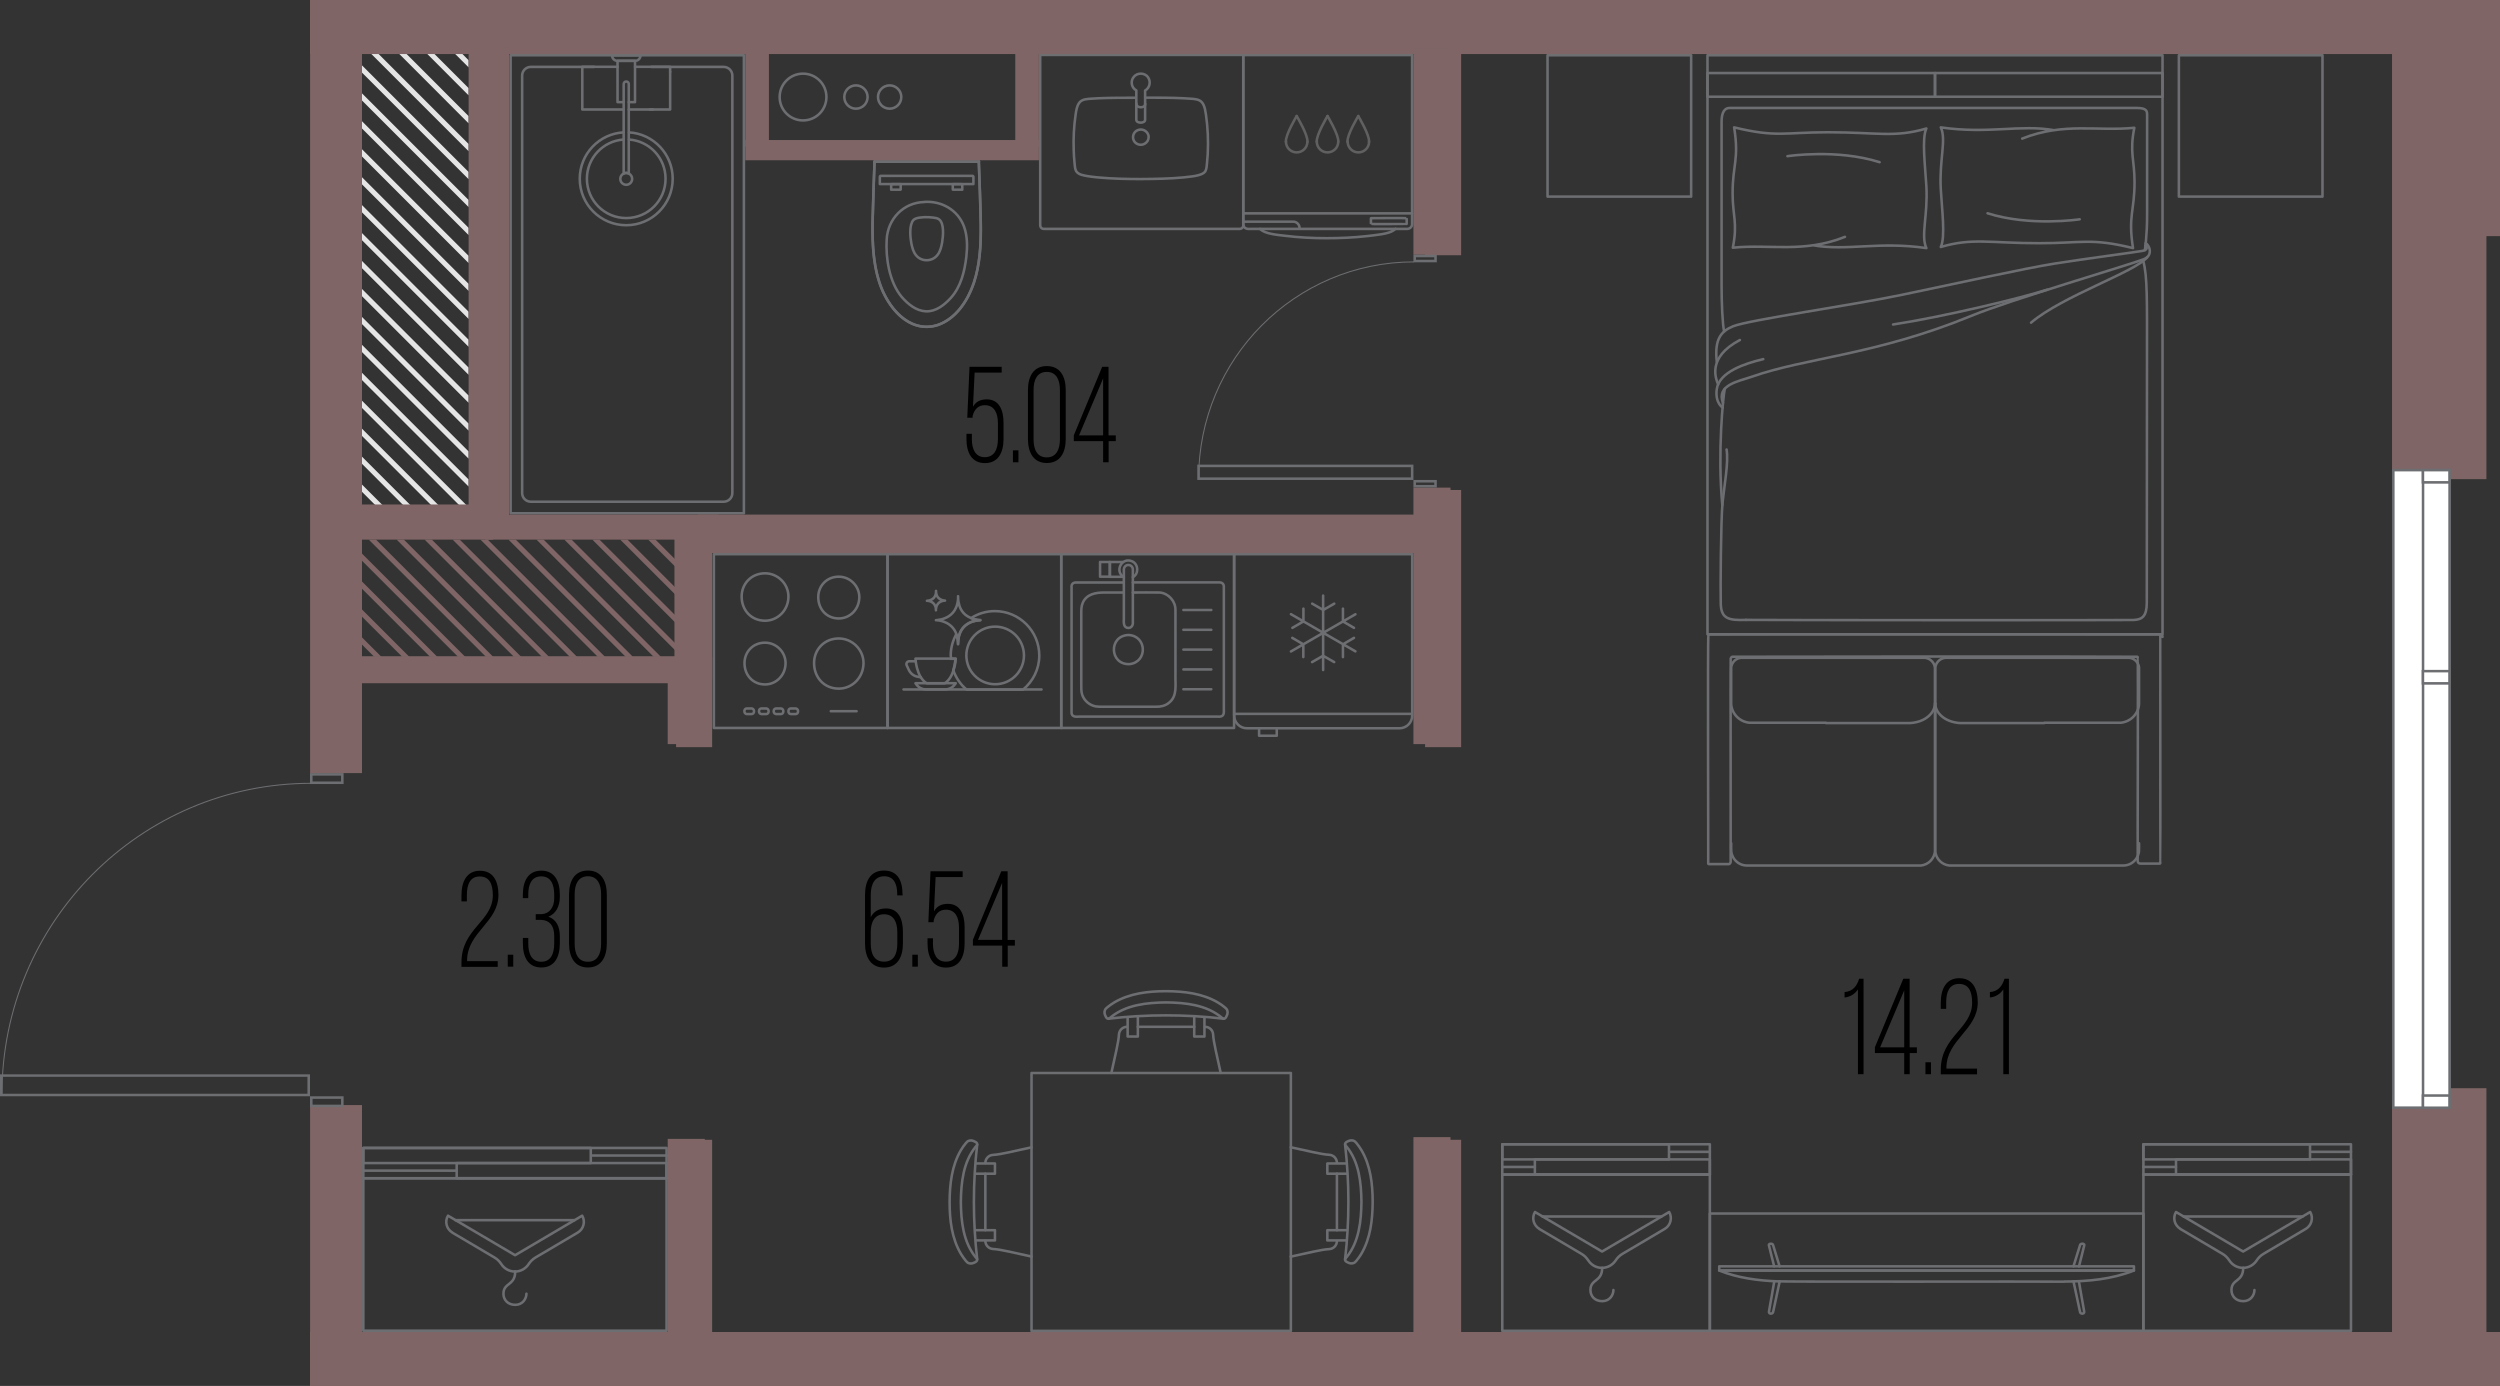 <?xml version="1.0" encoding="UTF-8"?><svg id="_окна" xmlns="http://www.w3.org/2000/svg" viewBox="0 0 244.76 135.69"><rect x="0" y="0" width="244.76" height="135.69" fill="#333333" stroke="none"/><defs><style>.cls-1,.cls-2{stroke-linecap:round;stroke-linejoin:round;stroke-width:.25px;}.cls-1,.cls-2,.cls-3{fill:none;}.cls-1,.cls-3{stroke:#6d6e71;}.cls-2{stroke:#606060;}.cls-4{fill:#fff;}.cls-5{fill:#7f6565;}.cls-6{fill:#e5e5e5;}.cls-7{fill:#6d6e71;}.cls-3{stroke-miterlimit:10;stroke-width:.1px;}.cls-8{fill:#84776d;}</style></defs><polygon class="cls-6" points="35.43 47.43 35.43 48.14 37.03 49.74 37.74 49.74 35.43 47.43"/><polygon class="cls-6" points="35.43 44.7 35.43 45.4 39.76 49.74 40.47 49.74 35.43 44.7"/><polygon class="cls-6" points="35.43 41.96 35.43 42.67 42.5 49.74 43.21 49.74 35.43 41.96"/><polygon class="cls-6" points="35.43 39.22 35.43 39.93 45.24 49.74 45.88 49.74 45.88 49.67 35.43 39.22"/><polygon class="cls-6" points="35.43 36.49 35.43 37.2 45.88 47.64 45.88 46.94 35.43 36.49"/><polygon class="cls-6" points="35.43 33.75 35.43 34.46 45.88 44.91 45.88 44.2 35.43 33.75"/><polygon class="cls-6" points="35.43 31.02 35.43 31.72 45.88 42.17 45.88 41.47 35.43 31.02"/><polygon class="cls-6" points="35.43 28.28 35.43 28.99 45.88 39.44 45.88 38.73 35.43 28.28"/><polygon class="cls-6" points="35.43 25.54 35.43 26.25 45.88 36.7 45.88 35.99 35.43 25.54"/><polygon class="cls-6" points="35.43 22.81 35.43 23.51 45.88 33.96 45.88 33.26 35.43 22.81"/><polygon class="cls-6" points="35.43 20.07 35.43 20.78 45.88 31.23 45.88 30.52 35.43 20.07"/><polygon class="cls-6" points="35.43 17.34 35.43 18.04 45.88 28.49 45.88 27.79 35.43 17.34"/><polygon class="cls-6" points="35.43 14.6 35.43 15.31 45.88 25.76 45.88 25.05 35.43 14.6"/><polygon class="cls-6" points="35.43 11.86 35.43 12.57 45.88 23.02 45.88 22.31 35.43 11.86"/><polygon class="cls-6" points="35.43 9.13 35.43 9.83 45.88 20.28 45.88 19.58 35.43 9.13"/><polygon class="cls-6" points="35.43 6.39 35.43 7.1 45.88 17.55 45.88 16.84 35.43 6.39"/><polygon class="cls-6" points="36.68 4.9 35.97 4.9 45.88 14.81 45.88 14.1 36.68 4.9"/><polygon class="cls-6" points="39.42 4.9 38.71 4.9 45.88 12.08 45.88 11.37 39.42 4.9"/><polygon class="cls-6" points="42.15 4.9 41.45 4.9 45.88 9.34 45.88 8.63 42.15 4.9"/><polygon class="cls-6" points="44.89 4.9 44.18 4.9 45.88 6.6 45.88 5.9 44.89 4.9"/><polygon class="cls-5" points="34.97 61.93 34.97 62.64 36.64 64.31 37.35 64.31 34.97 61.93"/><polygon class="cls-5" points="34.97 59.2 34.97 59.91 39.38 64.31 40.08 64.31 34.97 59.2"/><polygon class="cls-5" points="34.97 56.46 34.97 57.17 42.11 64.31 42.82 64.31 34.97 56.46"/><polygon class="cls-5" points="34.97 53.73 34.97 54.43 44.85 64.31 45.55 64.31 34.97 53.73"/><polygon class="cls-5" points="36.81 52.83 36.1 52.83 47.58 64.31 48.29 64.31 36.81 52.83"/><polygon class="cls-5" points="39.54 52.83 38.83 52.83 50.32 64.31 51.03 64.31 39.54 52.83"/><polygon class="cls-5" points="42.28 52.83 41.57 52.83 53.06 64.31 53.76 64.31 42.28 52.83"/><polygon class="cls-5" points="45.01 52.83 44.31 52.83 55.79 64.31 56.5 64.31 45.01 52.83"/><polygon class="cls-5" points="47.75 52.83 47.04 52.83 58.53 64.31 59.24 64.31 47.75 52.83"/><polygon class="cls-5" points="50.49 52.83 49.78 52.83 61.26 64.31 61.97 64.31 50.49 52.83"/><polygon class="cls-5" points="53.22 52.83 52.52 52.83 64 64.31 64.71 64.31 53.22 52.83"/><polygon class="cls-5" points="55.96 52.83 55.25 52.83 66.19 63.76 66.19 63.06 55.96 52.83"/><polygon class="cls-5" points="58.69 52.83 57.99 52.83 66.19 61.03 66.19 60.32 58.69 52.83"/><polygon class="cls-5" points="61.43 52.83 60.72 52.83 66.19 58.29 66.19 57.59 61.43 52.83"/><polygon class="cls-5" points="64.17 52.83 63.46 52.83 66.19 55.56 66.19 54.85 64.17 52.83"/><circle class="cls-1" cx="78.62" cy="9.5" r="2.29"/><circle class="cls-1" cx="83.8" cy="9.5" r="1.14"/><circle class="cls-1" cx="87.1" cy="9.5" r="1.14"/><rect class="cls-1" x="167.17" y="5.41" width="44.55" height="56.69"/><rect class="cls-1" x="189.45" y="7.15" width="22.28" height="2.32" transform="translate(401.17 16.62) rotate(180)"/><rect class="cls-1" x="167.17" y="7.15" width="22.28" height="2.32" transform="translate(356.62 16.62) rotate(180)"/><path class="cls-1" d="M209.99,24.49s.23-1.4.22-3.52c0-2.12,0-9.39,0-9.72,0-.33,0-.68-1-.68-1,0-39.44,0-39.89,0s-.77.41-.77,1.32c0,.91,0,13.24,0,16.15,0,1.57.09,3.73.25,4.41"/><path class="cls-1" d="M210.04,24.05c.25.23.13.42-.27.51s-5.77.79-8.58,1.24c-2.81.44-10.5,2.13-15.16,3.1-4.66.97-14.84,2.43-16.34,3.04-1.22.49-1.85,1.29-1.61,3.49"/><path class="cls-1" d="M170.34,33.29c-3.27,1.72-2.33,3.83-2.13,4.35"/><path class="cls-1" d="M172.63,35.16c-1.82.43-4.31,1.26-4.55,2.93-.19,1.37.58,1.82.58,1.82"/><path class="cls-1" d="M210.07,23.81c.39.2.75,1.21-.19,1.57-1.46.57-12.95,3.93-16.9,5.55-9.34,3.83-16.2,4.09-21.46,5.95-1.25.44-3.52.79-2.83,2.57"/><path class="cls-1" d="M168.86,38.07c-.15.72-.72,6.14-.24,11.38"/><path class="cls-1" d="M169.04,44.01c.21,1.29-.24,3.59-.4,5.26-.16,1.67-.21,8.42-.17,9.87.05,1.45.79,1.61,2.47,1.55"/><path class="cls-1" d="M170.94,60.69c1.96.03,37.07.04,37.92.01s1.32-.34,1.32-1.7c0-.9.02-14.66.02-24.33,0-4.99.05-7.71-.37-9.12"/><path class="cls-1" d="M210.21,25.19c-1.12,1.41-8.29,3.79-11.36,6.4"/><path class="cls-1" d="M200.43,28.36c-2.34.76-10.05,2.64-15.09,3.41"/><path class="cls-1" d="M201.12,12.75c-3.32-.59-6.46.4-11.11-.28.57,1.21-.16,3.18,0,6.05.11,1.96.47,4.69,0,5.66,3.13-.92,4.76-.37,9.64-.37,4.22,0,5.07-.53,9.18.48-.5-3.18.15-3.57.15-6.47,0-2.18-.51-2.89-.02-5.31-3.6.37-6.92-.56-10.98,1.06"/><path class="cls-1" d="M203.61,21.47s-4.85.74-9.02-.59"/><path class="cls-1" d="M177.49,24.01c3.32.59,6.46-.4,11.11.28-.57-1.21.16-3.18,0-6.05-.11-1.96-.47-4.69,0-5.66-3.13.92-4.76.37-9.64.37-4.22,0-5.07.53-9.18-.48.5,3.18-.15,3.57-.15,6.47,0,2.18.51,2.89.02,5.31,3.6-.37,6.92.56,10.98-1.06"/><path class="cls-1" d="M175,15.29s4.85-.74,9.02.59"/><rect class="cls-1" x="213.43" y="5.3" width="13.84" height="14.06" transform="translate(208.02 232.68) rotate(-90)"/><rect class="cls-1" x="151.63" y="5.3" width="13.84" height="14.06" transform="translate(146.21 170.88) rotate(-90)"/><g id="AG-FURNITURE"><g id="POLYLINE"><polyline class="cls-1" points="95.62 113.91 97.41 113.91 97.41 114.91 95.53 114.91"/></g><g id="POLYLINE-2"><polyline class="cls-1" points="95.62 121.44 97.41 121.44 97.41 120.44 95.53 120.44"/></g><g id="POLYLINE-3"><path class="cls-1" d="M95.67,112.07c-.43,3.7-.43,7.5,0,11.21"/></g><g id="POLYLINE-4"><path class="cls-1" d="M92.97,117.68c0,1.74.21,3.58,1.12,5.1.14.23.3.45.47.66.08.09.17.2.29.23.15.05.31.04.46-.02.1-.05.25-.1.31-.19.05-.06.06-.14.03-.21-.03-.06-.09-.11-.13-.16-1.22-1.5-1.43-3.54-1.45-5.41.02-1.87.23-3.91,1.45-5.41.04-.05.1-.1.13-.16.04-.07.02-.16-.03-.22-.07-.09-.22-.13-.31-.18-.15-.07-.32-.07-.47-.02-.12.04-.2.14-.28.23-.17.2-.33.43-.47.66-.91,1.53-1.11,3.36-1.12,5.1Z"/></g></g><line class="cls-1" x1="96.47" y1="114.91" x2="96.47" y2="120.44"/><g id="AG-FURNITURE-2"><g id="POLYLINE-5"><polyline class="cls-1" points="131.74 121.44 129.95 121.44 129.95 120.44 131.83 120.44"/></g><g id="POLYLINE-6"><polyline class="cls-1" points="131.74 113.91 129.95 113.91 129.95 114.91 131.83 114.91"/></g><g id="POLYLINE-7"><path class="cls-1" d="M131.69,123.28c.43-3.7.43-7.5,0-11.21"/></g><g id="POLYLINE-8"><path class="cls-1" d="M134.39,117.67c0-1.74-.21-3.58-1.12-5.1-.14-.23-.3-.45-.47-.66-.08-.09-.17-.2-.29-.23-.15-.05-.31-.04-.46.02-.1.05-.25.1-.31.19-.05.06-.06.14-.03.21.03.06.09.11.13.16,1.22,1.5,1.43,3.54,1.45,5.41-.02,1.87-.23,3.91-1.45,5.41-.04.05-.1.1-.13.16-.04.07-.02.16.03.22.07.09.22.13.31.18.15.07.32.07.47.02.12-.04.2-.14.28-.23.17-.2.33-.43.47-.66.91-1.53,1.11-3.36,1.12-5.1Z"/></g></g><line class="cls-1" x1="130.89" y1="120.44" x2="130.89" y2="114.91"/><path class="cls-1" d="M96.47,113.86c0-.42.33-.77.75-.79.78-.04,2.12-.39,3.76-.74"/><path class="cls-1" d="M96.47,121.49c0,.42.33.77.75.79.78.04,2.12.39,3.76.74"/><path class="cls-1" d="M126.37,123.03c1.65-.35,2.99-.7,3.77-.74.42-.02.75-.37.75-.79"/><path class="cls-1" d="M126.37,112.32c1.65.35,2.99.7,3.77.74.42.02.75.37.75.79"/><rect class="cls-1" x="100.98" y="105.05" width="25.39" height="25.25" transform="translate(227.36 235.35) rotate(180)"/><g id="AG-FURNITURE-3"><g id="POLYLINE-9"><polyline class="cls-1" points="117.92 99.69 117.92 101.48 116.92 101.48 116.92 99.59"/></g><g id="POLYLINE-10"><polyline class="cls-1" points="110.4 99.69 110.4 101.48 111.4 101.48 111.4 99.59"/></g><g id="POLYLINE-11"><path class="cls-1" d="M119.76,99.73c-3.7-.43-7.5-.43-11.21,0"/></g><g id="POLYLINE-12"><path class="cls-1" d="M114.16,97.04c-1.74,0-3.58.21-5.1,1.12-.23.14-.45.3-.66.47-.09.08-.2.17-.23.29-.05.15-.04.31.02.46.05.1.1.25.19.31.06.05.14.06.21.03.06-.03.11-.09.16-.13,1.5-1.22,3.54-1.43,5.41-1.45,1.87.02,3.91.23,5.41,1.45.05.04.1.1.16.13.07.04.16.02.22-.03.09-.07.13-.22.18-.31.07-.15.07-.32.02-.47-.04-.12-.14-.2-.23-.28-.2-.17-.43-.33-.66-.47-1.53-.91-3.36-1.11-5.1-1.12Z"/></g></g><line class="cls-1" x1="116.92" y1="100.53" x2="111.4" y2="100.53"/><path class="cls-1" d="M117.98,100.53c.42,0,.77.33.79.75.04.78.39,2.12.74,3.76"/><path class="cls-1" d="M110.34,100.53c-.42,0-.77.33-.79.75-.04.78-.39,2.12-.74,3.76"/><path class="cls-1" d="M120.83,69.89h17.43s-17.43,0-17.43,0ZM138.26,70.06c0,.68-.56,1.24-1.24,1.24h-14.95c-.68,0-1.24-.56-1.24-1.24v-15.8s17.43,0,17.43,0v15.8ZM125,71.33v.7h-1.73v-.7M129.54,65.6v-7.29M130.63,59.1l-1.08.62-1.08-.62M128.46,64.82l1.08-.62,1.08.62M126.39,63.78l6.31-3.64M132.56,61.47l-1.08-.63v-1.25M126.52,62.45l1.08.63v1.25M126.39,60.13l6.31,3.64M131.48,64.33v-1.25s1.08-.63,1.08-.63M127.61,59.59v1.25s-1.08.63-1.08.63"/><rect class="cls-1" x="103.9" y="54.26" width="16.92" height="17.01"/><g id="AG-DETAILS"><g id="POLYLINE-13"><path class="cls-1" d="M110.47,62.17c1.82.05,1.92,2.66.11,2.85-1.96.07-2.07-2.77-.11-2.85Z"/></g></g><g id="POLYLINE-14"><line class="cls-1" x1="115.86" y1="63.6" x2="118.59" y2="63.6"/></g><g id="POLYLINE-15"><line class="cls-1" x1="115.86" y1="59.72" x2="118.59" y2="59.72"/></g><g id="POLYLINE-16"><line class="cls-1" x1="115.86" y1="61.66" x2="118.59" y2="61.66"/></g><g id="POLYLINE-17"><line class="cls-1" x1="115.86" y1="65.54" x2="118.59" y2="65.54"/></g><g id="POLYLINE-18"><line class="cls-1" x1="115.86" y1="67.48" x2="118.59" y2="67.48"/></g><g id="POLYLINE-19"><path class="cls-1" d="M110.47,61.48c.33,0,.48-.31.44-.61,0-.58,0-4.87,0-5.05.04-.61-.8-.7-.88-.09,0,.81,0,3.97,0,4.85-.02.35-.05.89.44.9Z"/></g><g id="POLYLINE-20"><path class="cls-1" d="M110.03,56.51c-.95-.58-.2-2.01.82-1.55.62.28.66,1.23.06,1.55"/></g><g id="POLYLINE-21"><path class="cls-1" d="M110.91,58.01c.89,0,1.74-.02,2.64,0,.86.08,1.55.86,1.53,1.72,0,.43,0,.86,0,1.29,0,.84,0,1.68,0,2.52,0,.84,0,1.69,0,2.53-.03.94.22,2.08-.64,2.74-.35.29-.82.4-1.27.38-.69,0-1.37,0-2.06,0h-2.56c-.43-.01-.85.03-1.27-.03-.6-.11-1.11-.54-1.32-1.11-.12-.35-.1-.73-.1-1.09,0-.71,0-1.42,0-2.13,0-1.57,0-3.13,0-4.7,0-.39-.01-.76.15-1.12.37-.84,1.25-1,2.1-1,.64,0,1.27,0,1.9,0"/></g><g id="POLYLINE-22"><path class="cls-1" d="M110.02,57.03c-1.13,0-2.25,0-3.39,0-.45,0-.89,0-1.34,0-.24,0-.42.22-.38.45,0,4.11,0,8.23,0,12.34.05.38.43.36.73.34.35,0,13.27,0,13.57,0,.48.04.65-.14.61-.63,0-.39,0-.79,0-1.18,0-1.38,0-2.77,0-4.15,0-1.49,0-2.98,0-4.47,0-.77,0-1.54,0-2.31,0-.24-.18-.4-.41-.4-.26,0-8.33,0-8.5,0"/></g><rect class="cls-1" x="107.7" y="55.02" width=".96" height="1.44"/><polyline class="cls-1" points="109.93 56.47 108.66 56.47 108.66 55.02 109.93 55.02"/><rect class="cls-1" x="86.9" y="54.26" width="17.01" height="17.01" transform="translate(190.8 125.53) rotate(-180)"/><circle class="cls-1" cx="97.43" cy="64.17" r="2.82"/><path class="cls-1" d="M91.63,59.75s0,0,0,0c0,0,0,0,0-.01,0-.01,0-.02,0-.03,0-.05,0-.09-.01-.14,0-.09-.03-.18-.07-.26-.06-.14-.15-.25-.27-.33-.12-.09-.27-.14-.43-.16-.02,0-.04,0-.06,0-.02,0-.03,0-.04,0,0,0,0,0,0,0,0,0,.14-.02.21-.03.11-.03.22-.07.31-.13.13-.08.22-.19.29-.34.05-.11.08-.22.08-.35,0-.02,0-.04,0-.06,0-.02,0-.04,0-.06,0,0,0,0,0,0,0,0,0,0,0,0,0,0,0,0,0,0,0,0,0,0,0,0,0,.01,0,.03,0,.04h0c0,.13.02.24.06.35.05.15.13.26.24.35.15.12.34.19.55.21,0,0,0,0,.01,0,0,0,.02,0,.02,0,0,0,0,0,0,0,0,0,0,0,0,0-.11,0-.2.02-.29.05-.1.03-.2.08-.28.14-.16.13-.26.3-.3.52,0,.05-.01.1-.02.15,0,.02,0,.05,0,.07,0,0,0,.01,0,.02,0,0,0,0,0,0Z"/><line class="cls-1" x1="101.97" y1="67.5" x2="88.46" y2="67.5"/><path class="cls-1" d="M93.12,64.48c0-.11-.04-.2-.04-.31,0-.76.21-1.46.55-2.08.06.17.12.34.14.52.01.11.02.23.03.34,0,.03,0,.06,0,.08,0,.02,0,.03,0,.03,0,0,0,0,0,0,0,0,0,0,0,0,0-.01,0-.03,0-.05,0-.06,0-.11.01-.17,0-.12.02-.25.04-.37.09-.55.34-.98.73-1.28.2-.15.42-.27.68-.35.21-.07.44-.11.7-.12,0,0,.01,0,.02,0,0,0,0,0,0-.01,0,0-.04,0-.06,0,0,0-.02,0-.03,0-.29-.02-.56-.09-.81-.2.67-.43,1.47-.68,2.32-.68,2.4,0,4.35,1.95,4.35,4.35,0,1.35-.63,2.54-1.59,3.34h-5.52c-.6-.5-1.05-1.16-1.31-1.9.19-.59.21-1.12.21-1.12h-.45Z"/><path class="cls-1" d="M92.14,60.64c.27-.06.53-.17.75-.31.31-.2.55-.48.7-.82.12-.26.18-.54.21-.86,0-.05,0-.1,0-.14,0-.04,0-.09,0-.14,0,0,0,0,0,0,0,0,0,0,0,0,0,0,0,0,0,0,0,0,0,0,0,0,0,.03,0,.07,0,.11h0c0,.32.06.59.14.85.12.36.32.65.59.87.16.13.35.23.54.31.25.1.51.18.81.2,0,0,.02,0,.03,0,.02,0,.06,0,.06,0,0,0,0,.01,0,.01,0,0,0,0-.02,0-.26.01-.49.05-.7.12-.26.08-.49.2-.68.35-.39.31-.64.74-.73,1.28-.02.12-.03.25-.04.37,0,.06,0,.11-.01.17,0,.02,0,.03,0,.05,0,0,0,0,0,0,0,0,0,0,0,0,0,0,0-.01,0-.03,0-.03,0-.06,0-.08,0-.11-.01-.23-.03-.34-.02-.18-.08-.35-.14-.52-.02-.04-.02-.08-.03-.13-.15-.34-.37-.62-.66-.82-.3-.21-.65-.34-1.04-.4-.05,0-.1-.01-.15-.02-.04,0-.07,0-.11,0,0,0,0,0,0,0,0,0,.34-.04.51-.08Z"/><path class="cls-1" d="M93.12,64.48h.45s-.02.53-.21,1.12c-.15.48-.41,1-.87,1.3h-1.77c-1.03-.66-1.09-2.42-1.09-2.42h3.49Z"/><path class="cls-1" d="M90.71,66.89h1.77s1.09,0,1.09,0l-.07.1c-.22.32-.59.51-.98.51h-1.84c-.39,0-.76-.19-.98-.51l-.07-.1h1.09Z"/><path class="cls-1" d="M89.65,64.74h-.63c-.2,0-.34.21-.25.4l.21.45c.17.36.5.61.89.67l.28.05"/><path class="cls-1" d="M86.9,71.27v-17.01s-17.01,0-17.01,0v17.01s17.01,0,17.01,0ZM82.12,56.46c1.1,0,2.01.91,2.01,2,0,1.18-.91,2.09-2.01,2.09-1.19,0-2.01-.91-2.01-2.09,0-1.09.82-2,2.01-2ZM74.9,62.92c1.1,0,2.01.91,2.01,2,0,1.18-.91,2.09-2.01,2.09-1.19,0-2.01-.91-2.01-2.09,0-1.09.82-2,2.01-2ZM74.9,56.13c1.25,0,2.29,1.03,2.29,2.27,0,1.34-1.04,2.37-2.29,2.37-1.35,0-2.29-1.03-2.29-2.37,0-1.24.94-2.27,2.29-2.27ZM82.12,62.51c1.32,0,2.42,1.09,2.42,2.4,0,1.42-1.1,2.51-2.42,2.51-1.43,0-2.42-1.09-2.42-2.51,0-1.31.99-2.4,2.42-2.4Z"/><rect class="cls-1" x="72.88" y="69.36" width=".94" height=".55" rx=".24" ry=".24"/><rect class="cls-1" x="74.31" y="69.36" width=".94" height=".55" rx=".24" ry=".24"/><rect class="cls-1" x="75.75" y="69.36" width=".94" height=".55" rx=".24" ry=".24"/><rect class="cls-1" x="77.19" y="69.36" width=".94" height=".55" rx=".24" ry=".24"/><line class="cls-1" x1="81.34" y1="69.63" x2="83.86" y2="69.63"/><path class="cls-1" d="M169.49,82.56c0,.15-.01.68.01.82.02.13.05.26.1.38.19.5.66.88,1.19.96.08.01.15.02.23.02.03,0,16.87,0,16.9,0,.05,0,.09,0,.14,0,.18-.02.36-.07.52-.15.27-.13.5-.34.65-.6.09-.14.15-.3.18-.46.02-.07.03-.14.03-.21,0-.03,0-.07,0-.1,0-.02,0-14.34,0-14.36"/><path class="cls-1" d="M178.77,70.79h8.1s.09,0,.12,0c.13,0,.26-.02.38-.04.32-.05.63-.14.91-.28.49-.24.92-.64,1.09-1.16.04-.13.07-.27.07-.4,0-.02,0-.05,0-.07,0-.02,0-3.36,0-3.39,0-.04,0-.09-.01-.13-.03-.25-.18-.51-.38-.67-.15-.13-.33-.2-.52-.24-.04,0-.09-.01-.13-.01-.06,0-17.81,0-17.88,0-.08,0-.16.01-.23.03-.23.05-.45.2-.58.38-.12.16-.2.34-.22.53,0,.04,0,.08,0,.12,0,0,0,3.36,0,3.37,0,.02,0,.05,0,.06,0,.11.02.23.04.33.13.64.61,1.18,1.21,1.41.17.07.35.11.53.13.05,0,.11,0,.16,0,.03,0,7.3,0,7.34,0h0Z"/><path class="cls-1" d="M209.42,82.56c0,.15.01.68-.01.82-.02.13-.05.26-.1.38-.19.5-.66.88-1.19.96-.08.01-.15.02-.23.02-.03,0-16.87,0-16.9,0-.05,0-.09,0-.14,0-.18-.02-.36-.07-.52-.15-.27-.13-.5-.34-.65-.6-.09-.14-.15-.3-.18-.46-.02-.07-.03-.14-.03-.21,0-.03,0-.07,0-.1,0-.02,0-14.34,0-14.36"/><path class="cls-1" d="M200.14,70.79h-8.1s-.09,0-.12,0c-.13,0-.26-.02-.38-.04-.32-.05-.63-.14-.91-.28-.49-.24-.92-.64-1.09-1.16-.04-.13-.07-.27-.07-.4,0-.02,0-.05,0-.07,0-.02,0-3.36,0-3.39,0-.04,0-.09.01-.13.03-.25.18-.51.38-.67.15-.13.33-.2.52-.24.04,0,.09-.01.13-.01.06,0,17.81,0,17.88,0,.08,0,.16.01.23.03.23.05.45.2.58.38.12.16.2.34.22.53,0,.04,0,.08,0,.12,0,0,0,3.36,0,3.37,0,.02,0,.05,0,.06,0,.11-.02.23-.04.33-.13.64-.61,1.18-1.21,1.41-.17.07-.35.11-.53.13-.05,0-.11,0-.16,0-.03,0-7.3,0-7.34,0h0Z"/><path class="cls-1" d="M211.72,62.35c0-.12-.1-.21-.2-.24-.69,0-43.47-.03-44.16,0,0,0,0,0-.01,0,0,0,0,0-.01,0,0,0,0,0-.01,0,0,0,0,0-.01,0,0,0,0,0-.01,0,0,0,0,0-.01,0,0,0,0,0-.01.01,0,0,0,0-.01.01,0,0,0,0-.01.01,0,0,0,0-.01.01,0,0,0,0,0,.01,0,0,0,0,0,.01,0,0,0,0,0,.01-.09.18,0,22.12-.02,22.32,0,0,0,0,0,.01,0,0,0,0,0,.01,0,0,0,0,0,.01,0,0,0,0,0,.01,0,0,0,0,0,.01,0,0,0,0,0,.01,0,0,0,0,.01.01,0,0,0,0,.01.01,0,0,0,0,.01.01,0,0,0,0,.01.01,0,0,0,0,.01,0,0,0,0,0,.01,0,0,0,0,0,.01,0,0,0,0,0,.01,0,0,0,0,0,.01,0,0,0,0,0,.01,0,0,0,0,0,.01,0,0,0,0,0,.01,0,0,0,0,0,.01,0,0,0,0,0,.01,0,0,0,0,0,.01,0,0,0,0,0,.01,0,0,0,0,0,.01,0h1.79s0,0,.01,0c0,0,0,0,.01,0,0,0,0,0,.01,0,0,0,0,0,.01,0,0,0,0,0,.01,0,0,0,0,0,.01,0,0,0,0,0,.01,0,.1-.03.17-.13.17-.24.01-.07-.02-19.82,0-19.89.02-.07.08-.14.16-.17,9.92-.01,29.7-.05,39.61,0,0,0,.01,0,.01,0,0,0,.01,0,.01,0,.01,0,.01,0,.01,0,.01,0,.01,0,.01,0,.01,0,.01.01.01.01,0,0,.01.01.01.01,0,0,.01.01.01.01,0,.01.01.01.01.01,0,.01,0,.01,0,.01,0,.01,0,.01,0,.01,0,0,0,.01,0,.01,0,0,0,.01,0,.01,0,0,0,.01,0,.01,0,0,0,.01,0,.01,0,0,0,.01,0,.01,0,0,0,.01,0,.01.05.06-.02,19.83,0,19.9.01.14.13.23.25.23.01,0,1.79,0,1.8,0,0,0,.01,0,.01,0,0,0,.01,0,.01,0,0,0,.01,0,.01,0,0,0,.01,0,.01,0,0,0,.01,0,.01,0,0,0,.01,0,.01,0,0,0,.01,0,.01,0,0,0,.01,0,.01,0,0,0,.01,0,.01,0,0,0,.01,0,.01,0,.01,0,.01,0,.01,0,.01,0,.01,0,.01,0,.01,0,.01-.01.01-.01,0,0,.01-.01.01-.01,0,0,.01-.01.01-.01,0-.01.01-.01.01-.01,0-.01,0-.01,0-.01,0-.01,0-.01,0-.01,0,0,0-.01,0-.01,0,0,0-.01,0-.01,0,0,0-.01,0-.01,0,0,0-.01,0-.01,0,0,0-.01,0-.01,0,0,0-.01,0-.01,0,0,0-.01,0-.01,0,0,0-.01,0-.01,0,0,0-.01,0-.01.02-.03-.01-22.12,0-22.15Z"/><g id="POLYLINE-23"><line class="cls-1" x1="85.62" y1="15.82" x2="95.84" y2="15.82"/></g><g id="POLYLINE-24"><path class="cls-1" d="M90.53,21.26c-.37.04-.79.02-1.09.27-.45.47-.33,1.72-.21,2.33.09.41.2.84.47,1.15.56.67,1.64.61,2.13-.11.24-.34.34-.78.41-1.18.1-.59.22-1.87-.31-2.25-.15-.11-.34-.14-.52-.16-.3-.04-.59-.06-.89-.05Z"/></g><g id="POLYLINE-25"><path class="cls-1" d="M90.48,19.78c-2.03.05-3.56,1.65-3.67,3.66-.11,1.84.26,4.19,1.47,5.63.61.7,1.41,1.37,2.37,1.41.97.04,1.79-.61,2.42-1.29,1-1.1,1.37-2.61,1.54-4.06.11-.98.11-2.01-.23-2.95-.6-1.63-2.2-2.53-3.9-2.41Z"/></g><g id="POLYLINE-26"><path class="cls-1" d="M85.62,15.82c-.07,2.02-.15,4.05-.19,6.07-.02,1.9.06,3.85.64,5.67.73,2.42,2.91,5.14,5.72,4.27,1.81-.63,2.96-2.4,3.55-4.14.62-1.85.7-3.82.68-5.76-.04-2.03-.12-4.08-.19-6.1-3.4-.02-6.81,0-10.21,0Z"/></g><g id="POLYLINE-27"><path class="cls-1" d="M85.62,15.82c-.06,1.92-.15,3.84-.19,5.76-.04,2.38.04,4.86,1.05,7.05,2.44,5.09,7.13,4.1,8.85-.89.6-1.77.71-3.67.7-5.52-.02-2.13-.13-4.26-.2-6.39"/></g><g id="POLYLINE-28"><line class="cls-1" x1="95.84" y1="15.82" x2="85.62" y2="15.82"/></g><path class="cls-1" d="M95.24,17.22h-9.03s-.07.03-.07.08v.72s9.16,0,9.16,0v-.72s-.03-.08-.07-.08Z"/><g id="POLYLINE-29"><path class="cls-1" d="M94.21,18.57c-.3,0-.61,0-.91,0-.02,0-.01,0-.02-.02,0-.12,0-.25,0-.38,0-.03-.01-.12,0-.14.02-.02.13,0,.16,0h.73s.03,0,.04.01c0,.18,0,.36,0,.53Z"/></g><g id="POLYLINE-30"><path class="cls-1" d="M87.25,18.57c.3,0,.61,0,.91,0,.02,0,.01,0,.02-.02,0-.12,0-.25,0-.38,0-.03.01-.12,0-.14-.02-.02-.13,0-.16,0h-.73s-.03,0-.04.01c0,.18,0,.36,0,.53Z"/></g><path class="cls-1" d="M209.84,130.29h-42.44s0-11.48,0-11.48h42.44s0,11.48,0,11.48Z"/><g id="AG-DIGITAL"><g id="POLYLINE-32"><polygon class="cls-1" points="168.32 124.39 168.32 123.98 208.92 123.98 208.92 124.39 168.32 124.39"/></g><g id="POLYLINE-33"><path class="cls-1" d="M202.09,125.47c2.31-.01,4.67-.22,6.83-1.08-8.49,0-32.03,0-40.6,0,1.8.72,3.74.98,5.67,1.06,3.09.06,25,0,28.1.03Z"/></g><g id="POLYLINE-34"><path class="cls-1" d="M203,125.45c.21.97.41,1.92.62,2.88.02.1.03.22.14.26.14.06.31,0,.29-.18-.07-.47-.17-.94-.25-1.42-.09-.52-.18-1.03-.27-1.55"/></g><g id="POLYLINE-35"><path class="cls-1" d="M203,123.98c.21-.67.41-1.32.62-1.99.02-.07.03-.17.14-.21.14-.04.33,0,.3.13-.16.69-.35,1.38-.52,2.07"/></g><g id="POLYLINE-36"><path class="cls-1" d="M174.23,123.98c-.2-.67-.41-1.32-.61-1.99-.02-.07-.03-.17-.14-.21-.14-.04-.33,0-.3.13.16.69.35,1.38.52,2.07"/></g><g id="POLYLINE-37"><path class="cls-1" d="M174.24,125.45c-.21.97-.41,1.92-.62,2.88-.02.1-.03.22-.14.26-.14.06-.31,0-.29-.18.07-.47.17-.94.25-1.42.09-.52.18-1.03.27-1.55"/></g></g><rect class="cls-1" x="147.08" y="112.03" width="20.32" height="2.97"/><rect class="cls-1" x="147.08" y="114.99" width="20.32" height="15.3"/><path class="cls-1" d="M150.27,114.25h-3.19s3.19,0,3.19,0Z"/><path class="cls-1" d="M167.4,112.77h-3.84s3.84,0,3.84,0Z"/><rect class="cls-1" x="147.08" y="112.03" width="16.32" height="1.48"/><rect class="cls-1" x="150.27" y="113.51" width="17.13" height="1.48"/><path class="cls-1" d="M157.96,126.3c0,.5-.38,1.09-1.09,1.09s-1.16-.47-1.16-1.09c0-1.1,1.15-.78,1.15-2.18"/><path class="cls-1" d="M150.69,120.31l4.15,2.45c.27.16.49.38.66.64.28.44.78.73,1.34.73s1.05-.29,1.34-.73c.17-.26.39-.48.66-.64l4.15-2.45c.57-.34.76-1.08.43-1.65l-6.57,3.87-6.57-3.87h0c-.34.57-.15,1.31.43,1.65Z"/><line class="cls-1" x1="151.01" y1="119.1" x2="162.66" y2="119.1"/><rect class="cls-1" x="209.85" y="112.03" width="20.32" height="2.97"/><rect class="cls-1" x="209.85" y="114.99" width="20.32" height="15.3"/><path class="cls-1" d="M213.03,114.25h-3.19s3.19,0,3.19,0Z"/><path class="cls-1" d="M230.17,112.77h-3.84s3.84,0,3.84,0Z"/><rect class="cls-1" x="209.84" y="112.03" width="16.32" height="1.48"/><rect class="cls-1" x="213.04" y="113.51" width="17.13" height="1.48"/><path class="cls-1" d="M220.72,126.3c0,.5-.38,1.09-1.09,1.09s-1.16-.47-1.16-1.09c0-1.1,1.15-.78,1.15-2.18"/><path class="cls-1" d="M213.45,120.31l4.15,2.45c.27.16.49.38.66.64.28.44.78.73,1.34.73s1.05-.29,1.34-.73c.17-.26.39-.48.66-.64l4.15-2.45c.57-.34.76-1.08.43-1.65l-6.57,3.87-6.57-3.87h0c-.34.57-.15,1.31.43,1.65Z"/><line class="cls-1" x1="213.78" y1="119.1" x2="225.43" y2="119.1"/><rect class="cls-1" x="35.57" y="112.39" width="29.69" height="2.97"/><rect class="cls-1" x="35.57" y="115.35" width="29.69" height="14.93"/><path class="cls-1" d="M44.71,114.61h-9.15s9.15,0,9.15,0Z"/><path class="cls-1" d="M65.26,113.13h-7.24s7.24,0,7.24,0Z"/><rect class="cls-1" x="35.56" y="112.39" width="22.28" height="1.48"/><rect class="cls-1" x="44.71" y="113.87" width="20.54" height="1.48"/><path class="cls-1" d="M51.54,126.66c0,.5-.38,1.09-1.09,1.09s-1.16-.47-1.16-1.09c0-1.1,1.15-.78,1.15-2.18"/><path class="cls-1" d="M44.27,120.67l4.15,2.45c.27.16.49.38.66.64.28.44.78.73,1.34.73s1.05-.29,1.34-.73c.17-.26.39-.48.66-.64l4.15-2.45c.57-.34.76-1.08.43-1.65l-6.57,3.87-6.57-3.87h0c-.34.57-.15,1.31.43,1.65Z"/><line class="cls-1" x1="44.59" y1="119.46" x2="56.24" y2="119.46"/><g id="AG-DETAILS-2"><g id="POLYLINE-38"><path class="cls-1" d="M112.46,13.43c.01-.48-.5-.86-.97-.72-.69.18-.76,1.12-.11,1.4.48.23,1.09-.16,1.07-.68Z"/></g></g><g id="AG-FIXTURE"><g id="POLYLINE-39"><path class="cls-1" d="M112.16,9.56c1.24,0,2.48,0,3.71.06,1.5.1,1.98-.05,2.2,1.62.18,1.27.24,2.56.17,3.85-.02.29-.04.58-.07.87-.03.27-.03.55-.16.8-.31.5-1.6.53-2.16.61-1.38.13-2.77.15-4.16.16-1.4,0-2.8-.03-4.19-.16-.33-.03-.66-.07-.99-.12-.41-.08-.93-.13-1.16-.51-.12-.25-.12-.53-.15-.79-.04-.42-.07-.84-.08-1.26-.04-1.17.02-2.34.19-3.49.22-1.67.75-1.47,2.24-1.58,1.21-.05,2.43-.05,3.64-.05"/></g><g id="POLYLINE-40"><path class="cls-1" d="M101.84,5.38h19.88s0,2.55,0,2.87c0,1.29,0,2.58,0,3.86,0,1.35,0,2.7,0,4.05,0,.51,0,5.08,0,5.59,0,.11,0,.23,0,.34,0,.19-.19.34-.38.32-3.26,0-9.06,0-12.32,0-1.05,0-2.09,0-3.14,0-.46,0-3.05,0-3.51,0-.13,0-.28.02-.39-.07-.13-.09-.15-.25-.14-.39,0-.23,0-.47,0-.7,0-.64,0-5.34,0-5.98,0-2.79,0-9.9,0-9.9Z"/></g></g><path class="cls-1" d="M112.41,7.58c-.31-.47-1.06-.5-1.41-.05-.35.4-.23,1.08.25,1.32v2.88c0,.37.86.37.86,0v-2.87c.45-.24.59-.87.29-1.28Z"/><path class="cls-1" d="M111.26,10.18c0,.43.86.43.86,0"/><g id="AG-FIXTURE-2"><g id="POLYLINE-41"><path class="cls-1" d="M123.36,22.41c3.96,0,7.93,0,11.89,0,.57,0,1.14,0,1.71,0,.27,0,.54,0,.81,0,.28,0,.51-.24.48-.52,0-2.5,0-7.46,0-7.46,0,0,0-6.15,0-9.04h-16.53c0,.29,0,1.11,0,1.39,0,1.28,0,2.55,0,3.83,0,2.56,0,5.12,0,7.67,0,1.23,0,2.37,0,3.61,0,.43.29.56.68.52.32,0,.64,0,.95,0Z"/></g><g id="POLYLINE-42"><line class="cls-1" x1="138.25" y1="20.89" x2="121.73" y2="20.89"/></g><g id="POLYLINE-43"><path class="cls-1" d="M123.36,22.41c.27.27.68.39,1.04.47.45.1.92.15,1.38.2,1.36.17,2.73.24,4.11.24,1.33,0,2.67-.06,3.99-.21.46-.05.93-.11,1.39-.18.47-.08,1-.19,1.36-.53"/></g></g><path class="cls-1" d="M127.23,22.32c0-.34-.28-.62-.62-.62h-4.84"/><path class="cls-1" d="M134.23,21.36s3.49-.03,3.49.01c0,0,0,.55,0,.55,0,0,0,.01-.01.01-.02-.01-3.49.03-3.49-.01,0,0,0-.55,0-.55,0,0,0-.01.01-.01Z"/><path class="cls-2" d="M125.9,13.87c0,.58.47,1.05,1.05,1.05s1.05-.47,1.05-1.05"/><path class="cls-2" d="M126.95,11.36s-1.13,1.88-1.05,2.52"/><path class="cls-2" d="M126.95,11.36s1.13,1.88,1.05,2.52"/><path class="cls-2" d="M128.92,13.87c0,.58.47,1.05,1.05,1.05s1.05-.47,1.05-1.05"/><path class="cls-2" d="M129.97,11.36s-1.13,1.88-1.05,2.52"/><path class="cls-2" d="M129.97,11.36s1.13,1.88,1.05,2.52"/><path class="cls-2" d="M131.94,13.87c0,.58.47,1.05,1.05,1.05s1.05-.47,1.05-1.05"/><path class="cls-2" d="M132.98,11.36s-1.13,1.88-1.05,2.52"/><path class="cls-2" d="M132.98,11.36s1.13,1.88,1.05,2.52"/><rect class="cls-1" x="49.99" y="5.41" width="22.84" height="44.84"/><path class="cls-1" d="M63.77,6.55h7.08c.47,0,.85.38.85.85v40.87c0,.47-.38.85-.85.85h-18.88c-.47,0-.85-.38-.85-.85V7.4c0-.47.38-.85.85-.85h6.19"/><polyline class="cls-1" points="61.56 10 62.17 10 62.17 5.95 60.46 5.95 60.46 10 61.06 10"/><path class="cls-1" d="M61.58,13.66c2,.14,3.58,1.8,3.58,3.84h0c0,2.13-1.72,3.85-3.85,3.85h0c-2.13,0-3.85-1.72-3.85-3.85h0c0-2.04,1.59-3.71,3.6-3.84"/><path class="cls-1" d="M61.58,12.96c2.39.14,4.28,2.12,4.28,4.54h0c0,2.51-2.03,4.55-4.55,4.55h0c-2.51,0-4.55-2.03-4.55-4.55h0c0-2.43,1.9-4.41,4.29-4.54"/><path class="cls-1" d="M60.46,5.41h1.7c.3,0,.54.24.54.54h-2.79c0-.3.24-.54.54-.54Z" transform="translate(122.62 11.37) rotate(-180)"/><polyline class="cls-1" points="60.46 6.54 57.01 6.54 57.01 10.72 61.06 10.72"/><polyline class="cls-1" points="65.61 7.03 65.61 6.54 62.17 6.54"/><polyline class="cls-1" points="63.62 10.72 65.61 10.72 65.61 7.03"/><line class="cls-1" x1="61.56" y1="10.72" x2="63.93" y2="10.72"/><path class="cls-1" d="M61.06,16.99v-8.76c0-.14.11-.25.25-.25s.25.11.25.25v8.76c-.08-.04-.16-.06-.25-.06s-.18.02-.25.06Z"/><path class="cls-1" d="M61.06,16.99c.08-.04.16-.06.25-.06s.18.02.25.06c.19.09.33.29.33.52,0,.32-.26.58-.58.58s-.58-.26-.58-.58c0-.23.13-.42.33-.52Z"/><rect class="cls-5" x="232.62" y="10.98" width="19.32" height="4.96" transform="translate(228.82 255.74) rotate(-90)"/><rect class="cls-5" x="229.64" y="33.12" width="23.95" height="3.63" transform="translate(206.68 276.55) rotate(-90)"/><rect class="cls-5" x="229.52" y="116.82" width="24.2" height="3.63" transform="translate(122.98 360.26) rotate(-90)"/><rect class="cls-5" x="216.29" y="22.41" width="41.74" height="5.95" transform="translate(211.78 262.54) rotate(-90)"/><rect class="cls-5" x="224.91" y="116.48" width="24.5" height="5.95" transform="translate(117.71 356.61) rotate(-90)"/><rect class="cls-5" x="30.36" y="1.65" width="5.08" height="74.04"/><rect class="cls-5" x="30.36" y="108.19" width="5.08" height="23.64"/><rect class="cls-8" x="30.36" width="214.4" height="5.29"/><rect class="cls-8" x="30.36" y="130.41" width="214.4" height="5.29"/><rect class="cls-5" x="30.36" y="130.41" width="214.4" height="5.29"/><rect class="cls-5" x="30.36" width="214.4" height="5.29"/><rect class="cls-5" x="139.52" y="4.29" width="3.53" height="20.7"/><rect class="cls-5" x="139.52" y="47.97" width="3.53" height="25.18"/><rect class="cls-5" x="68.62" y="50.62" width="71.35" height="3.53"/><rect class="cls-5" x="66.19" y="65.42" width="3.53" height="7.73"/><rect class="cls-5" x="66.19" y="111.59" width="3.53" height="19.07"/><rect class="cls-5" x="139.52" y="111.59" width="3.53" height="19.07"/><rect class="cls-5" x="34.82" y="64.31" width="34.9" height="2.21"/><rect class="cls-5" x="67.51" y="50.62" width="2.21" height="14.8"/><rect class="cls-5" x="47.5" y="50.62" width="21.56" height="2.21"/><rect class="cls-5" x="34.82" y="49.74" width="13.47" height="3.09"/><rect class="cls-5" x="46.75" y="4.67" width="3.09" height="46.39"/><rect class="cls-5" x="68.35" y="50.38" width="73.01" height="3.64"/><rect class="cls-5" x="138.38" y="4.7" width="3.63" height="20.24"/><rect class="cls-5" x="138.38" y="47.74" width="3.63" height="25.11"/><rect class="cls-5" x="138.38" y="111.33" width="3.63" height="20.65"/><rect class="cls-5" x="45.88" y="3.8" width="3.3" height="48.89"/><rect class="cls-5" x="34.95" y="49.39" width="13.52" height="3.3"/><rect class="cls-5" x="48.2" y="50.38" width="22.13" height="2.31"/><rect class="cls-5" x="66.03" y="52.03" width="2.97" height="14.87"/><rect class="cls-5" x="34.95" y="64.25" width="32.58" height="2.64"/><rect class="cls-5" x="65.37" y="66.24" width="3.63" height="6.61"/><rect class="cls-5" x="65.37" y="111.5" width="3.63" height="19.57"/><rect class="cls-5" x="72.97" y="13.71" width="28.74" height="1.98"/><rect class="cls-5" x="72.97" y="4.8" width="2.31" height="9.57"/><rect class="cls-5" x="99.4" y="4.8" width="2.31" height="9.57"/><path class="cls-7" d="M140.42,47.24v.24h-1.79v-.24h1.79M140.67,46.99h-2.29v.74h2.29v-.74h0Z"/><path class="cls-7" d="M140.42,25.19v.24h-1.79v-.24h1.79M140.67,24.94h-2.29v.74h2.29v-.74h0Z"/><path class="cls-3" d="M138.44,25.64c-11.65,0-21.09,9.5-21.09,21.23"/><path class="cls-7" d="M117.47,45.74h20.66v1h-20.66v-1M117.22,45.49v1.5h21.16v-1.5h-21.16Z"/><path class="cls-7" d="M33.39,107.58v.57h-2.79v-.57h2.79M33.64,107.33h-3.29v1.07h3.29v-1.07h0Z"/><path class="cls-7" d="M33.39,75.94v.57h-2.79v-.57h2.79M33.64,75.69h-3.29v1.07h3.29v-1.07h0Z"/><path class="cls-3" d="M30.45,76.69c-16.71,0-30.26,13.64-30.26,30.45"/><path class="cls-7" d="M.25,105.42h29.85v1.66H.25v-1.66M0,105.17v2.16h30.35v-2.15H0Z"/><path d="M181.9,96.87c-.3.44-.74.73-1.31.79v-.53c.83-.07,1.21-.61,1.43-1.31h.43v9.35h-.55v-8.29Z"/><path d="M186.97,103.1v2.07h-.54v-2.07h-2.87v-.57l2.78-6.71h.62v6.72h.71v.56h-.71ZM184.07,102.54h2.36v-5.58l-2.36,5.58Z"/><path d="M189.05,104v1.17h-.54v-1.17h.54Z"/><path d="M193.63,98.13c0,2.69-3.03,3.63-3.07,6.38v.11h3v.56h-3.55v-.45c0-3.29,3.07-4,3.07-6.56,0-1.08-.32-1.84-1.28-1.84s-1.26.8-1.26,1.8v.64h-.53v-.6c0-1.35.52-2.4,1.81-2.4s1.81,1.01,1.81,2.37Z"/><path d="M196.13,96.87c-.3.44-.74.73-1.31.79v-.53c.83-.07,1.21-.61,1.43-1.31h.43v9.35h-.55v-8.29Z"/><path d="M95.26,39.82c.29-.51.73-.72,1.36-.72,1.16,0,1.63.99,1.63,2.28v1.6c0,1.35-.54,2.36-1.82,2.36s-1.81-1.01-1.81-2.36v-.51h.53v.53c0,1,.36,1.76,1.27,1.76s1.28-.76,1.28-1.76v-1.57c0-1-.36-1.76-1.28-1.76-.61,0-1.03.37-1.2,1.07v.16h-.52l.22-4.99h3.15v.57h-2.65l-.16,3.33Z"/><path d="M99.71,44.09v1.17h-.54v-1.17h.54Z"/><path d="M100.64,38.2c0-1.37.56-2.36,1.85-2.36s1.85.99,1.85,2.36v4.77c0,1.36-.56,2.36-1.85,2.36s-1.85-1-1.85-2.36v-4.77ZM101.19,43.01c0,1.03.37,1.77,1.29,1.77s1.29-.75,1.29-1.77v-4.84c0-1.01-.37-1.76-1.29-1.76s-1.29.75-1.29,1.76v4.84Z"/><path d="M108.54,43.19v2.07h-.54v-2.07h-2.87v-.57l2.78-6.71h.62v6.72h.71v.56h-.71ZM105.64,42.63h2.36v-5.58l-2.36,5.58Z"/><path d="M88.37,87.55v.11h-.53v-.15c0-1-.35-1.72-1.27-1.72s-1.32.75-1.32,1.84v2.16c.28-.52.74-.85,1.5-.85,1.17,0,1.65.97,1.65,2.28v1.15c0,1.36-.56,2.36-1.85,2.36s-1.86-1-1.86-2.36v-4.75c0-1.4.55-2.39,1.86-2.39s1.81.96,1.81,2.32ZM85.25,91.26v1.13c0,1.03.37,1.76,1.31,1.76s1.29-.73,1.29-1.76v-1.13c0-1-.37-1.75-1.29-1.75s-1.31.75-1.31,1.75Z"/><path d="M89.86,93.47v1.17h-.54v-1.17h.54Z"/><path d="M91.45,89.21c.29-.51.73-.72,1.36-.72,1.16,0,1.63.99,1.63,2.28v1.6c0,1.35-.54,2.36-1.82,2.36s-1.81-1.01-1.81-2.36v-.51h.53v.53c0,1,.36,1.76,1.27,1.76s1.28-.76,1.28-1.76v-1.57c0-1-.36-1.76-1.28-1.76-.61,0-1.03.37-1.2,1.07v.16h-.52l.21-4.99h3.15v.57h-2.65l-.16,3.33Z"/><path d="M98.66,92.58v2.07h-.54v-2.07h-2.87v-.57l2.78-6.71h.62v6.72h.71v.56h-.71ZM95.75,92.02h2.36v-5.58l-2.36,5.58Z"/><path d="M48.8,87.61c0,2.69-3.03,3.63-3.07,6.38v.11h3v.56h-3.55v-.45c0-3.29,3.07-4,3.07-6.56,0-1.08-.32-1.84-1.28-1.84s-1.26.8-1.26,1.8v.64h-.53v-.6c0-1.35.52-2.4,1.81-2.4s1.81,1.01,1.81,2.37Z"/><path d="M50.25,93.47v1.17h-.54v-1.17h.54Z"/><path d="M54.81,87.59v.23c0,.92-.4,1.65-1.12,1.93.76.25,1.12.97,1.12,1.89v.72c0,1.36-.53,2.36-1.81,2.36s-1.81-1-1.81-2.36v-.53h.53v.56c0,1.01.35,1.77,1.27,1.77s1.27-.75,1.27-1.81v-.72c0-.97-.43-1.53-1.25-1.57h-.56v-.56h.59c.76-.05,1.22-.67,1.22-1.56v-.33c0-1.07-.35-1.81-1.27-1.81s-1.27.75-1.27,1.76v.37h-.53v-.33c0-1.36.53-2.36,1.81-2.36s1.81,1,1.81,2.36Z"/><path d="M55.71,87.59c0-1.37.56-2.36,1.85-2.36s1.85.99,1.85,2.36v4.77c0,1.36-.56,2.36-1.85,2.36s-1.85-1-1.85-2.36v-4.77ZM56.26,92.39c0,1.03.37,1.77,1.3,1.77s1.29-.75,1.29-1.77v-4.84c0-1.01-.37-1.76-1.29-1.76s-1.3.75-1.3,1.76v4.84Z"/><polygon class="cls-4" points="234.31 108.45 234.31 46.03 239.82 46.03 239.83 107.37 239.82 108.45 234.31 108.45"/><path class="cls-7" d="M234.44,46.15h5.26s0,.95,0,.95v60.27s0,.95,0,.95h-5.26s0-62.17,0-62.17M234.19,45.9v62.67s5.76,0,5.76,0v-1.2s0-60.27,0-60.27v-1.2s-5.76,0-5.76,0h0Z"/><rect class="cls-4" x="237.22" y="46.03" width="2.6" height="62.42"/><path class="cls-7" d="M237.35,46.16h2.35s0,62.17,0,62.17h-2.35s0-62.17,0-62.17M237.1,45.91v62.67s2.85,0,2.85,0v-62.67s-2.85,0-2.85,0h0Z"/><rect class="cls-4" x="237.22" y="107.25" width="2.6" height="1.2"/><path class="cls-7" d="M237.34,107.38h2.35v.95h-2.35v-.95M237.09,107.13v1.45h2.85s0-1.45,0-1.45h-2.85Z"/><rect class="cls-4" x="237.22" y="65.71" width="2.6" height="1.2"/><path class="cls-7" d="M237.34,65.83h2.35v.95h-2.35v-.95M237.09,65.58v1.45h2.85s0-1.45,0-1.45h-2.85Z"/><rect class="cls-4" x="237.22" y="46.03" width="2.6" height="1.2"/><path class="cls-7" d="M237.34,46.15h2.35v.95h-2.35v-.95M237.09,45.9v1.45h2.85s0-1.45,0-1.45h-2.85Z"/></svg>